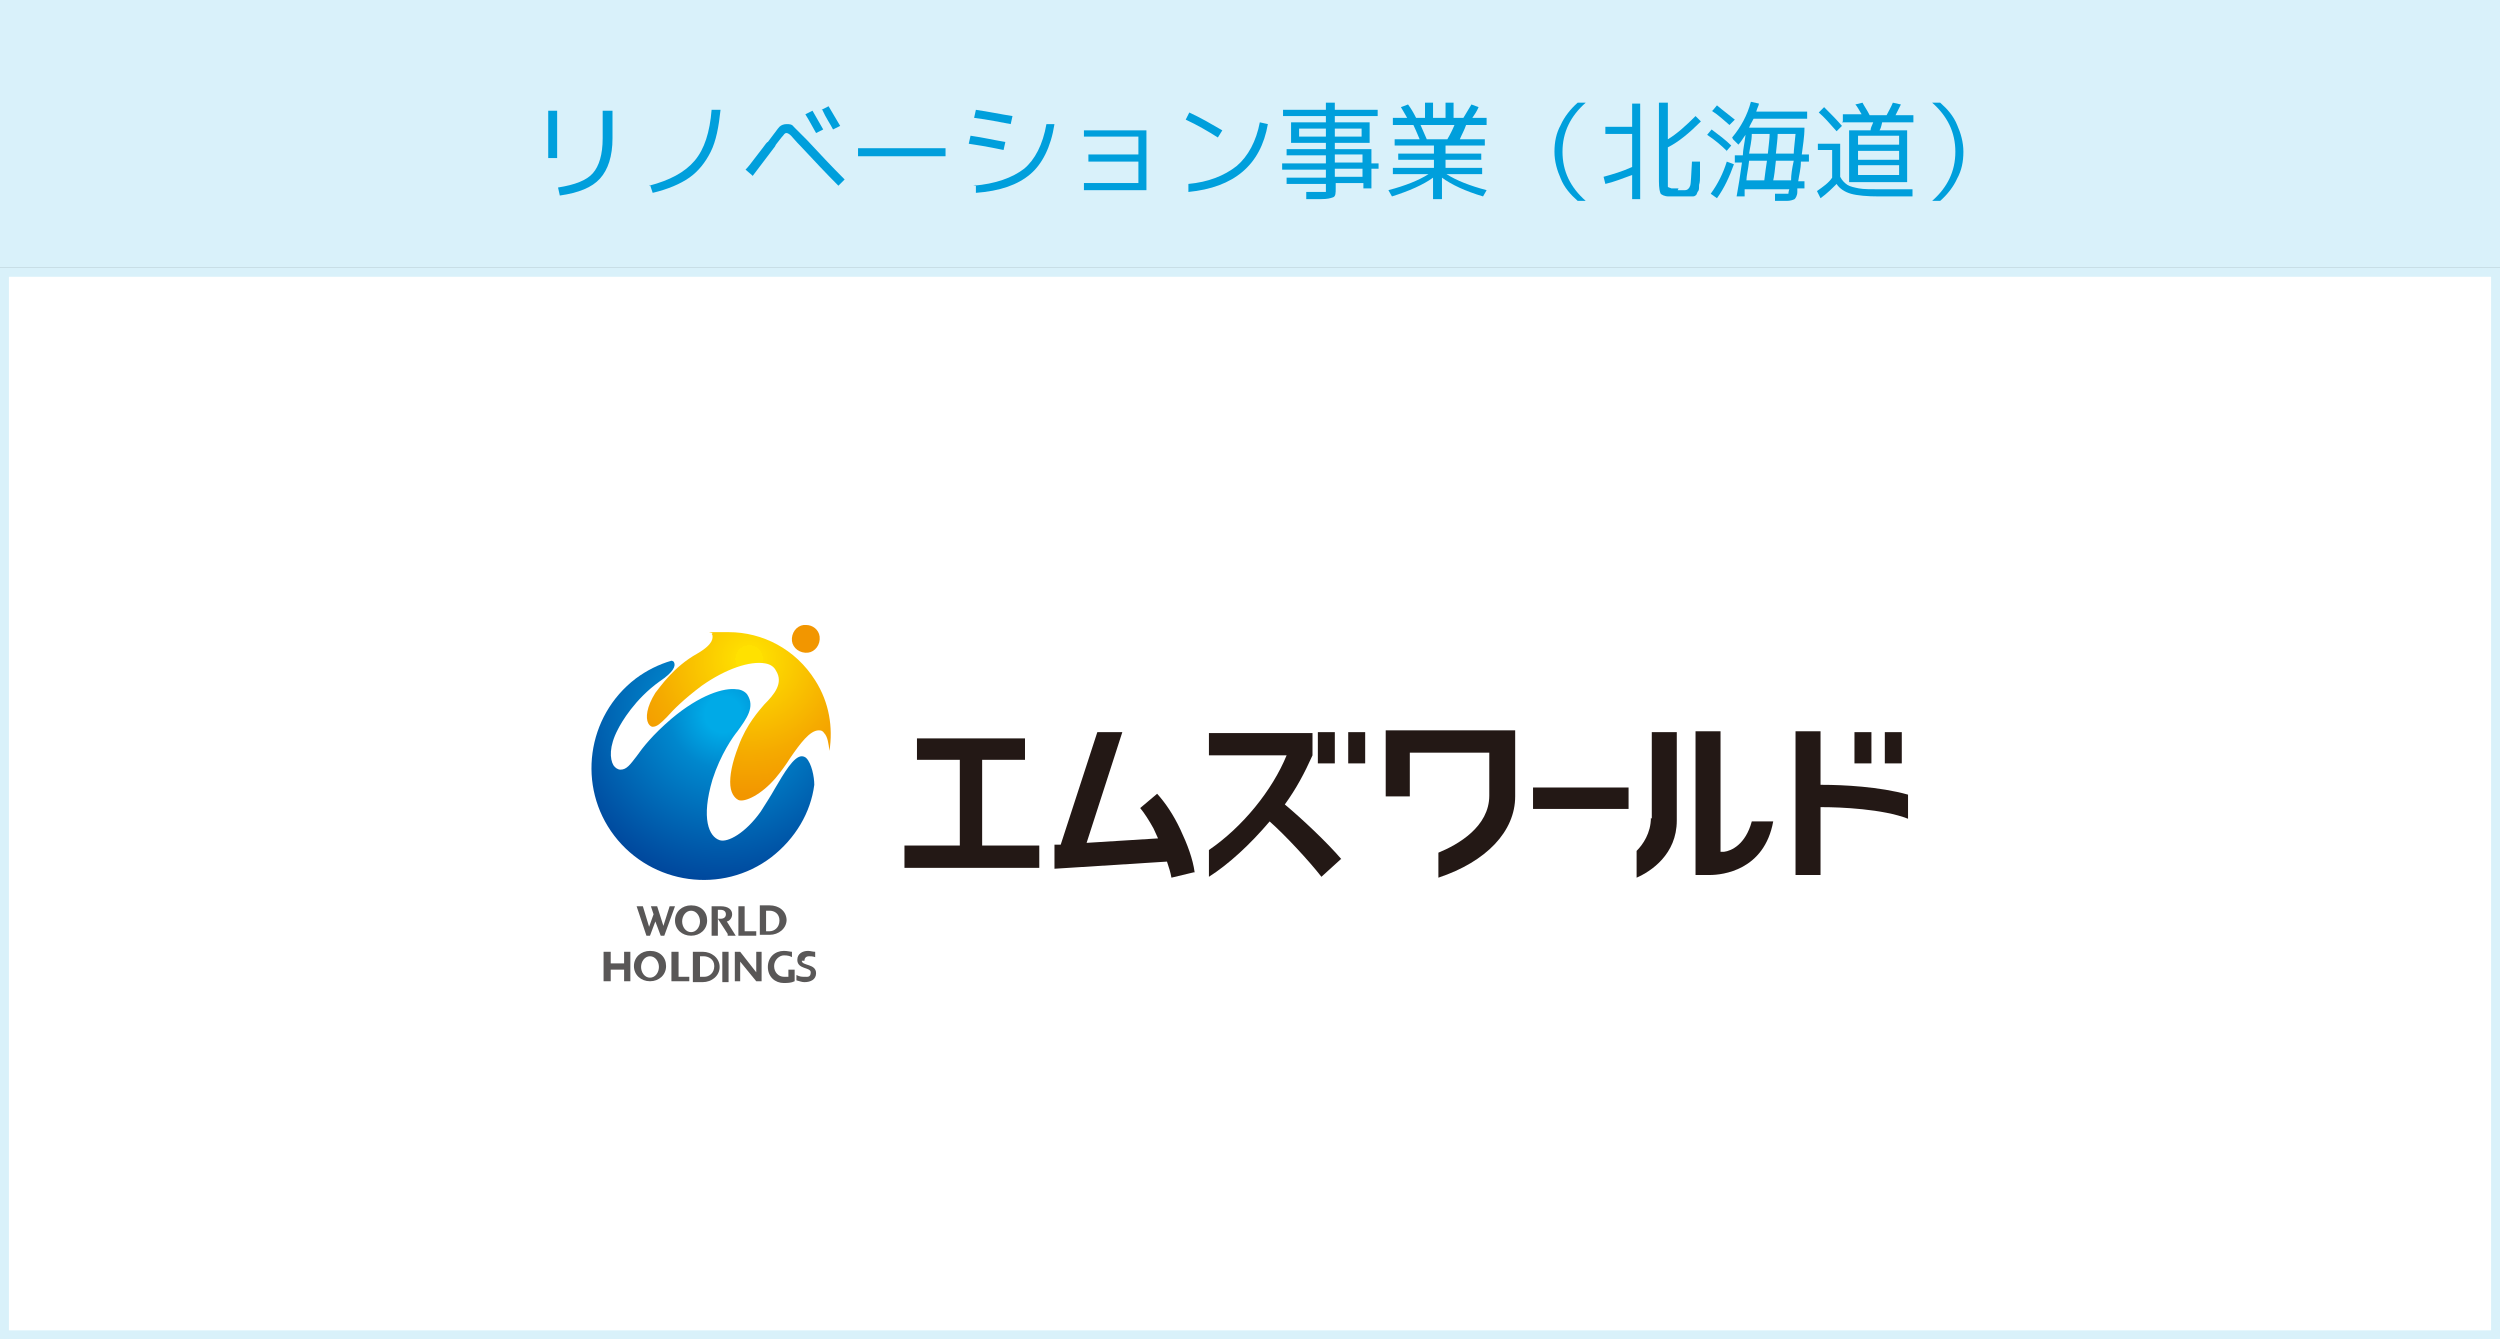 <?xml version="1.0" encoding="UTF-8"?>
<svg id="_レイヤー_1" xmlns="http://www.w3.org/2000/svg" xmlns:xlink="http://www.w3.org/1999/xlink" version="1.1" viewBox="0 0 280 150">
  <rect x="0" y="0" width="280" height="150" fill="#333333" stroke="none"/>
  <!-- Generator: Adobe Illustrator 29.6.0, SVG Export Plug-In . SVG Version: 2.1.1 Build 207)  -->
  <defs>
    <style>
      .st0 {
        fill: none;
      }

      .st1 {
        fill: url(#_名称未設定グラデーション_5);
      }

      .st2 {
        fill: url(#_名称未設定グラデーション_3);
      }

      .st3 {
        fill: #231815;
      }

      .st4 {
        fill: #fff;
      }

      .st5 {
        fill: #595757;
      }

      .st6 {
        fill: #009fdc;
      }

      .st7 {
        fill: #d9f1fa;
      }

      .st8 {
        clip-path: url(#clippath);
      }

      .st9 {
        fill: url(#_名称未設定グラデーション_31);
      }
    </style>
    <radialGradient id="_名称未設定グラデーション_5" data-name="名称未設定グラデーション 5" cx="81" cy="80" fx="81" fy="80" r="20.3" gradientUnits="userSpaceOnUse">
      <stop offset="0" stop-color="#00aae7"/>
      <stop offset=".1" stop-color="#00aae7"/>
      <stop offset=".3" stop-color="#0087cd"/>
      <stop offset=".8" stop-color="#0054a6"/>
      <stop offset="1" stop-color="#004097"/>
      <stop offset="1" stop-color="#004097"/>
    </radialGradient>
    <radialGradient id="_名称未設定グラデーション_3" data-name="名称未設定グラデーション 3" cx="83.9" cy="73.8" fx="83.9" fy="73.8" r="15.3" gradientUnits="userSpaceOnUse">
      <stop offset="0" stop-color="#ffe100"/>
      <stop offset=".1" stop-color="#ffe100"/>
      <stop offset=".1" stop-color="#fedd00"/>
      <stop offset=".7" stop-color="#f5aa00"/>
      <stop offset="1" stop-color="#f29600"/>
      <stop offset="1" stop-color="#f29600"/>
    </radialGradient>
    <clipPath id="clippath">
      <path class="st0" d="M90,70c-.8.1-1.4.9-1.3,1.8.1.8.9,1.4,1.8,1.3.8-.1,1.4-.9,1.3-1.8-.1-.8-.8-1.3-1.5-1.3s-.2,0-.2,0"/>
    </clipPath>
    <radialGradient id="_名称未設定グラデーション_31" data-name="名称未設定グラデーション 3" cx="-95.6" cy="415.4" fx="-95.6" fy="415.4" r="1.4" gradientTransform="translate(351.5 1203.3) scale(2.7 -2.7)" xlink:href="#_名称未設定グラデーション_3"/>
  </defs>
  <g>
    <rect class="st4" y="30" width="280" height="120"/>
    <path class="st7" d="M279,31v118H1V31h278M280,30H0v120h280V30h0Z"/>
  </g>
  <g>
    <g>
      <g>
        <path class="st3" d="M209.6,82h-1.9v3.5h1.9v-3.5Z"/>
        <path class="st3" d="M213,82h-1.9v3.5h1.9v-3.5Z"/>
        <path class="st3" d="M155.2,81.8v7.4h2.7v-4.9h8.9v4.8c0,3.5-3.5,5.5-5.7,6.4v2.8c5.4-1.8,8.6-5.2,8.6-9.1v-7.4h-14.5Z"/>
        <path class="st3" d="M171.7,90.6h10.7v-2.4h-10.7v2.4Z"/>
        <path class="st3" d="M184.9,91.6c0,1.7-.9,3-1.6,3.7v3c1.6-.7,4.5-2.6,4.5-6.4v-9.9h-2.8v9.7Z"/>
        <path class="st3" d="M193,95.4h-.3s0-13.1,0-13.5h-2.8v16.1h1.6c1.4,0,6.1-.5,7.1-6h-2.4c-.7,2.6-2.3,3.3-3.1,3.4Z"/>
        <path class="st3" d="M203.9,87.9v-6h-2.8v16.1h2.8v-7.6h.2c2,0,6.8.2,9.6,1.3v-2.7c-3.2-.9-7.3-1.1-9.6-1.1h-.2Z"/>
      </g>
      <polygon class="st3" points="110 94.7 110 85.1 114.8 85.1 114.8 82.7 102.7 82.7 102.7 85.1 107.5 85.1 107.5 94.7 101.3 94.7 101.3 97.2 116.4 97.2 116.4 94.7 110 94.7"/>
      <path class="st3" d="M133.8,97.7c-.2-1.5-.8-3.1-1.6-4.8-.8-1.7-1.7-3-2.6-4l-1.9,1.6c.5.6,1,1.4,1.5,2.3l.5,1.1-8,.5,4-12.4h-2.8l-4.1,12.6h-.7v2.7l12.6-.8c.2.6.4,1.2.5,1.8l2.5-.6Z"/>
      <g>
        <path class="st3" d="M150.3,96.3c-1.7-2-4.6-4.7-6.4-6.2,1.3-1.8,2.2-3.5,3.1-5.5v-2.5s-11.6,0-11.6,0v2.5h8.7c-1.6,3.9-4.9,8-8.7,10.6h0v3h0c0,0,0,0,0,0h0s0,0,0,0c2.2-1.4,4.6-3.6,6.8-6.2,1.7,1.5,4.4,4.4,5.8,6.2h0s2.2-2,2.2-2h0Z"/>
        <g>
          <path class="st3" d="M149.5,82h-1.9v3.5h1.9v-3.5Z"/>
          <path class="st3" d="M152.9,82h-1.9v3.5h1.9v-3.5Z"/>
        </g>
      </g>
    </g>
    <g>
      <path class="st5" d="M72.8,106.5c-1,0-1.8.7-1.8,1.7s.8,1.7,1.8,1.7,1.8-.7,1.8-1.7-.7-1.7-1.8-1.7M72.8,109.5c-.6,0-1-.6-1-1.2s.4-1.2,1-1.2,1,.6,1,1.2-.4,1.2-1,1.2"/>
      <polygon class="st5" points="76 106.6 75.2 106.6 75.2 109.9 77.2 109.9 77.2 109.4 76 109.4 76 106.6"/>
      <path class="st5" d="M78.7,106.6h-1.1v3.4h1.1c1,0,1.9-.7,1.9-1.7s-.9-1.7-1.9-1.7M78.8,109.4h-.4v-2.3h.4c.5,0,1.2.3,1.2,1.1s-.6,1.2-1.1,1.2"/>
      <polygon class="st5" points="69.9 106.6 69.9 107.9 68.4 107.9 68.4 106.6 67.6 106.6 67.6 109.9 68.4 109.9 68.4 108.6 69.9 108.6 69.9 109.9 70.6 109.9 70.6 106.6 69.9 106.6"/>
      <rect class="st5" x="80.9" y="106.6" width=".7" height="3.4"/>
      <polygon class="st5" points="84.7 108.9 82.9 106.6 82.3 106.6 82.3 109.9 82.9 109.9 82.9 107.7 84.7 109.9 85.3 109.9 85.3 106.6 84.7 106.6 84.7 108.9"/>
      <path class="st5" d="M88.3,109.4c-.1,0-.2,0-.5,0-.6,0-1.1-.5-1.1-1.2s.6-1.2,1.1-1.2.7.1.9.2v-.6c-.2,0-.5-.1-.9-.1-1,0-1.8.7-1.8,1.8s.8,1.8,1.8,1.8,1.1-.2,1.2-.2v-1.3h-.7v.9Z"/>
      <path class="st5" d="M90.1,107.6c0-.4.3-.5.5-.5s.4,0,.7.1v-.6c-.3,0-.5-.1-.8-.1-.6,0-1.2.3-1.2,1,0,1.1,1.5.8,1.5,1.4s-.4.5-.7.5-.5,0-.9-.2v.6c.4.1.6.2.9.2.7,0,1.3-.3,1.3-1,0-1.1-1.6-.8-1.6-1.4"/>
      <polygon class="st5" points="74.3 103.7 73.6 101.5 72.9 101.5 73.2 102.4 72.7 103.8 72 101.5 71.3 101.5 72.4 104.8 72.8 104.8 73.4 103.2 74 104.8 74.4 104.8 75.6 101.5 75 101.5 74.3 103.7"/>
      <path class="st5" d="M77.4,101.4c-1,0-1.8.7-1.8,1.7s.8,1.7,1.8,1.7,1.8-.7,1.8-1.7-.7-1.7-1.8-1.7M77.4,104.4c-.6,0-1-.6-1-1.2s.4-1.2,1-1.2,1,.6,1,1.2-.4,1.2-1,1.2"/>
      <path class="st5" d="M82,102.4c0-.5-.4-.9-1.3-.9h-1v3.3h.7v-2h0s0-.9,0-.9h.3c.4,0,.6.2.6.5s-.2.5-.6.5h-.3l1.1,1.7v.2c.1,0,.9,0,.9,0l-1-1.6c.2,0,.6-.3.6-.8"/>
      <polygon class="st5" points="84.7 104.3 83.4 104.3 83.4 101.5 82.7 101.5 82.7 104.8 84.7 104.8 84.7 104.3"/>
      <path class="st5" d="M88.1,103.1c0-1.1-.9-1.7-1.9-1.7h-1.1v3.3h1.1c1,0,1.9-.7,1.9-1.7M85.8,102h.4c.5,0,1.1.3,1.1,1.1s-.6,1.2-1.1,1.2h-.4v-2.3Z"/>
      <path class="st1" d="M71.2,76c-5.5,4.2-6.6,12.1-2.4,17.6,4.2,5.5,12.1,6.6,17.6,2.4,2.7-2.1,4.4-5,4.8-8.1,0-.9-.3-2.4-.9-3-.1-.1-.3-.2-.5-.2-.9,0-2,1.9-3,3.6-.5.9-1.1,1.8-1.6,2.6-1.7,2.4-3.7,3.5-4.6,3.2-1.2-.4-2.1-2.4-.8-6.8.9-2.8,2.3-4.8,2.8-5.4h0c1-1.4,2-2.7,1.1-4.1-.2-.3-.7-.6-1.2-.6-1.4-.2-4.1.6-7.3,3.3-2.1,1.8-3.2,3.2-3.9,4.2-.7.9-1.1,1.5-1.8,1.5-.3,0-.6-.2-.8-.5-.4-.7-.5-2.1.5-4,.4-.8,1.9-3.4,4.7-5.4,1.5-1,1.8-1.7,1.6-2.1,0-.1-.2-.2-.3-.2-1.4.4-2.8,1.1-4,2"/>
      <path class="st2" d="M79.7,71c0,0,.1.1.1.2,0,.2.2.9-1.7,2-2.7,1.5-4.2,3.8-4.7,4.4-1,1.6-1.1,2.8-.8,3.4.1.2.3.4.5.4.5,0,.9-.4,1.6-1.1.7-.8,1.9-2,3.9-3.5,2.7-1.9,5.4-2.8,7.1-2.5.6.1,1,.4,1.2.8.9,1.4-.2,2.7-1.3,3.8h0c-.5.6-2,2.2-2.9,4.7-.7,1.8-1,3.3-.9,4.4.1,1.1.7,1.5.9,1.6.7.3,2.6-.6,4.2-2.5.5-.6,1.1-1.4,1.6-2.2,1.1-1.6,2.2-3.1,3.2-3.1.2,0,.4,0,.6.3.4.4.5,1.2.6,2,.4-2.6,0-5.4-1.6-7.9-2.2-3.5-5.9-5.4-9.7-5.4s-1.3,0-1.9.2"/>
      <g class="st8">
        <rect class="st9" x="88.6" y="70" width="3.3" height="3.2"/>
      </g>
    </g>
  </g>
  <rect class="st7" width="280" height="30"/>
  <g>
    <path class="st6" d="M61.4,17.7v-5.3h1v5.3h-1ZM67.6,12.4h1v3.1c0,2-.5,3.5-1.4,4.5-.9,1-2.4,1.6-4.5,1.9l-.2-.9c1.9-.3,3.2-.8,3.9-1.6s1.1-2.1,1.1-3.9v-3.1Z"/>
    <path class="st6" d="M72.7,20.8c2.3-.6,4-1.5,5.1-2.8,1.1-1.3,1.7-3.2,1.9-5.7h1c-.2,1.9-.5,3.5-1.1,4.7s-1.4,2.2-2.4,2.9-2.4,1.3-4.1,1.7l-.3-.9Z"/>
    <path class="st6" d="M84.2,19.6l-.7-.6c.3-.3.6-.7.9-1.1.3-.4.7-.9,1-1.3.3-.4.5-.7.6-.7.7-.9,1.1-1.5,1.3-1.7.2-.2.5-.3.8-.3s.6,0,.8.3c.2.2.7.7,1.5,1.5,1.3,1.4,2.7,2.9,4.2,4.4l-.7.7c-1.4-1.4-2.8-2.9-4.2-4.4-.6-.6-.9-1-1.1-1.2-.2-.2-.4-.3-.5-.3s-.2,0-.4.3c-.2.2-.4.5-.8,1,0,0-.1.2-.1.2-1,1.3-1.8,2.4-2.5,3.3ZM90.2,12.8l.8-.4c.4.7.8,1.4,1.2,2.1l-.8.4c-.3-.5-.7-1.3-1.2-2.1ZM92,12.3l.8-.4c.4.7.9,1.5,1.3,2.2l-.8.4c-.3-.6-.8-1.3-1.2-2.2Z"/>
    <path class="st6" d="M96.1,17.5v-.9h9.8v.9h-9.8Z"/>
    <path class="st6" d="M108.5,16.1l.2-.9c1.4.2,2.7.5,3.9.7l-.2.9c-1.9-.4-3.2-.6-3.9-.7ZM109,20.8c2.5-.2,4.4-.9,5.7-1.9,1.2-1,2.1-2.7,2.5-5h.9c-.4,2.6-1.4,4.5-2.7,5.6-1.4,1.2-3.4,1.9-6.1,2.1v-.9ZM109.1,13.2l.2-.9c1.4.2,2.8.5,4.1.7l-.2.9c-1.1-.2-2.5-.5-4.1-.7Z"/>
    <path class="st6" d="M121.4,14.6h7v6.7h-7v-.8h6.1v-2.4h-5.6v-.8h5.6v-2h-6.1v-.8Z"/>
    <path class="st6" d="M132.8,13.4l.4-.8c1.3.6,2.5,1.3,3.7,2l-.5.8c-1.1-.7-2.3-1.4-3.6-2ZM142,13.9c-.8,4.6-3.8,7.1-8.9,7.6v-.9c2.2-.2,4-.9,5.4-2,1.3-1.1,2.2-2.8,2.6-4.9l.9.2Z"/>
    <path class="st6" d="M154.4,18.2v.7h-.8v2.2h-.9v-.6h-3.1v.6c0,.5,0,.9-.3,1s-.6.2-1.3.2-.9,0-1.7,0v-.8c.7,0,1.3,0,1.6,0s.5,0,.6,0c0,0,0-.1,0-.3v-.6h-4.4v-.7h4.4v-.9h-4.9v-.7h4.9v-.9h-4.4v-.7h4.4v-.7h-3.9v-2.3h3.9v-.7h-4.8v-.7h4.8v-.8h1v.8h4.8v.7h-4.8v.7h3.9v2.3h-3.9v.7h4.1v1.6h.8ZM145.5,15.3h3v-.9h-3v.9ZM149.5,15.3h3v-.9h-3v.9ZM149.5,18.2h3.1v-.9h-3.1v.9ZM149.5,19.8h3.1v-.9h-3.1v.9Z"/>
    <path class="st6" d="M166,18.8v.7h-4c1.1.7,2.6,1.3,4.5,1.8l-.4.7c-2-.6-3.5-1.3-4.6-2.1v2.4h-1v-2.4c-1.1.8-2.7,1.5-4.6,2.1l-.4-.7c1.9-.5,3.4-1.1,4.5-1.8h-4v-.7h4.6v-.9h-4v-.7h4v-.9h-4.4v-.7h2.8c-.3-.7-.5-1.2-.7-1.6h-2.3v-.8h1.6c-.3-.5-.5-.9-.7-1.2l.8-.3c.3.4.6.9.9,1.5h1v-1.7h.9v1.7h1.4v-1.7h.9v1.7h1.1c.3-.5.6-1,.9-1.5l.8.3c-.2.5-.5.9-.7,1.2h1.6v.8h-2.3c-.2.6-.5,1.1-.7,1.6h2.8v.7h-4.4v.9h4v.7h-4v.9h4.6ZM162.1,15.6c.3-.5.6-1.1.8-1.6h-3.8c.2.5.5,1.1.7,1.6h2.3Z"/>
    <path class="st6" d="M174.8,20c-.4-.9-.7-1.9-.7-3s.2-2.1.7-3c.4-.9,1.1-1.8,1.9-2.5h.9c-1.7,1.5-2.6,3.3-2.6,5.5s.9,4,2.6,5.5h-.9c-.8-.7-1.5-1.5-1.9-2.5Z"/>
    <path class="st6" d="M182.8,11.6h.9v10.7h-.9v-2.7c-1.1.4-2.1.8-3,1l-.2-.8c1.1-.3,2.1-.6,3.2-1.1v-3.7h-3v-.8h3v-2.6ZM187.9,21.3c.3,0,.6,0,.8,0,.3,0,.5-.2.6-.5s.1-1.2.2-2.7h.9c0,.7,0,1.3,0,1.6,0,.4,0,.7-.1,1,0,.3,0,.6-.1.7s-.1.2-.2.4c-.1.1-.2.2-.4.2-.1,0-.3,0-.5,0-.4,0-.7,0-1.1,0s-.6,0-1.1,0c-.5,0-.8-.2-.9-.3-.1-.2-.2-.6-.2-1.4v-8.8h1v4.1c1-.6,2-1.5,3.1-2.6l.6.6c-1.3,1.3-2.5,2.3-3.7,2.9v3.6c0,.4,0,.7,0,.8s.2.1.4.2c.2,0,.5,0,.8,0Z"/>
    <path class="st6" d="M193.4,16.9c-.6-.6-1.3-1.2-2.2-1.8l.5-.6c.8.6,1.6,1.2,2.2,1.8l-.6.7ZM194.2,18.4c-.5,1.4-1.1,2.7-1.9,3.8l-.7-.5c.8-1.1,1.4-2.3,1.8-3.6l.8.3ZM191.8,12.4l.5-.6c.7.6,1.4,1.1,2,1.6l-.6.6c-.6-.5-1.2-1.1-2-1.6ZM194,15.4c1-1.2,1.7-2.5,2.1-4l.9.2c0,.2-.2.5-.3.9h5.7v.8h-6c-.2.4-.4.7-.5,1h6.2c0,1.1-.2,2.1-.3,3h.8v.8h-.9c0,.8-.2,1.5-.3,2.2h.7v.8h-.8s0,.1,0,.2,0,.2,0,.2c0,.4-.2.7-.3.8-.2.1-.5.2-.9.2s-.6,0-1.3,0v-.8c.4,0,.8,0,1.1,0s.4,0,.4,0c0,0,0-.2.1-.5,0,0,0,0,0,0s0,0,0,0h-5c0,0,0,.2,0,.4s0,.3,0,.4h-.9c.2-1.1.4-2.3.6-3.8h-.8v-.8h.9c0-.6.2-1.4.3-2.3-.3.4-.5.8-.8,1.1l-.6-.6ZM197.6,20.2c.1-.8.2-1.6.3-2.2h-2c-.1,1-.3,1.7-.3,2.2h2.1ZM198,17.2c.1-1,.2-1.7.2-2.2h-2c0,.8-.2,1.5-.3,2.2h2ZM198.5,20.2h2.1c0-.6.1-1.3.3-2.2h-2c-.1,1-.2,1.8-.3,2.2ZM198.9,17.2h2c0-.4.1-1.1.2-2.2h-2c0,.5-.1,1.2-.2,2.2Z"/>
    <path class="st6" d="M203.6,16.1h2.5v3.7c.2.4.5.7.8.9.3.2.8.3,1.3.4s1.4.1,2.4.1h3.6v.8h-3.7c-1.4,0-2.5-.1-3.2-.3-.7-.2-1.3-.6-1.6-1.1-.5.5-1.1,1.1-1.8,1.6l-.4-.8c.7-.5,1.3-.9,1.7-1.5v-3.1h-1.6v-.8ZM206.3,14.1l-.6.6c-.8-.9-1.4-1.6-2-2.1l.6-.6c.7.7,1.4,1.4,2,2.1ZM206.4,13.6v-.8h2.1c-.3-.5-.5-.9-.7-1.1l.8-.2c.2.4.5.8.8,1.4h1.9c.2-.4.5-.9.7-1.4l.9.2c-.2.4-.4.8-.6,1.2h2v.8h-3.5c-.1.5-.2.8-.3.9h3.1v5.8h-6.5v-5.8h2.4c0-.3.2-.6.3-.9h-3.5ZM208.1,16.2h4.6v-1h-4.6v1ZM208.1,16.9v1h4.6v-1h-4.6ZM208.1,18.5v1.1h4.6v-1.1h-4.6Z"/>
    <path class="st6" d="M219.2,14c.4.9.7,1.9.7,3s-.2,2.1-.7,3c-.4.9-1.1,1.8-1.9,2.5h-.9c1.7-1.5,2.6-3.3,2.6-5.5s-.9-4-2.6-5.5h.9c.8.7,1.5,1.5,1.9,2.5Z"/>
  </g>
</svg>